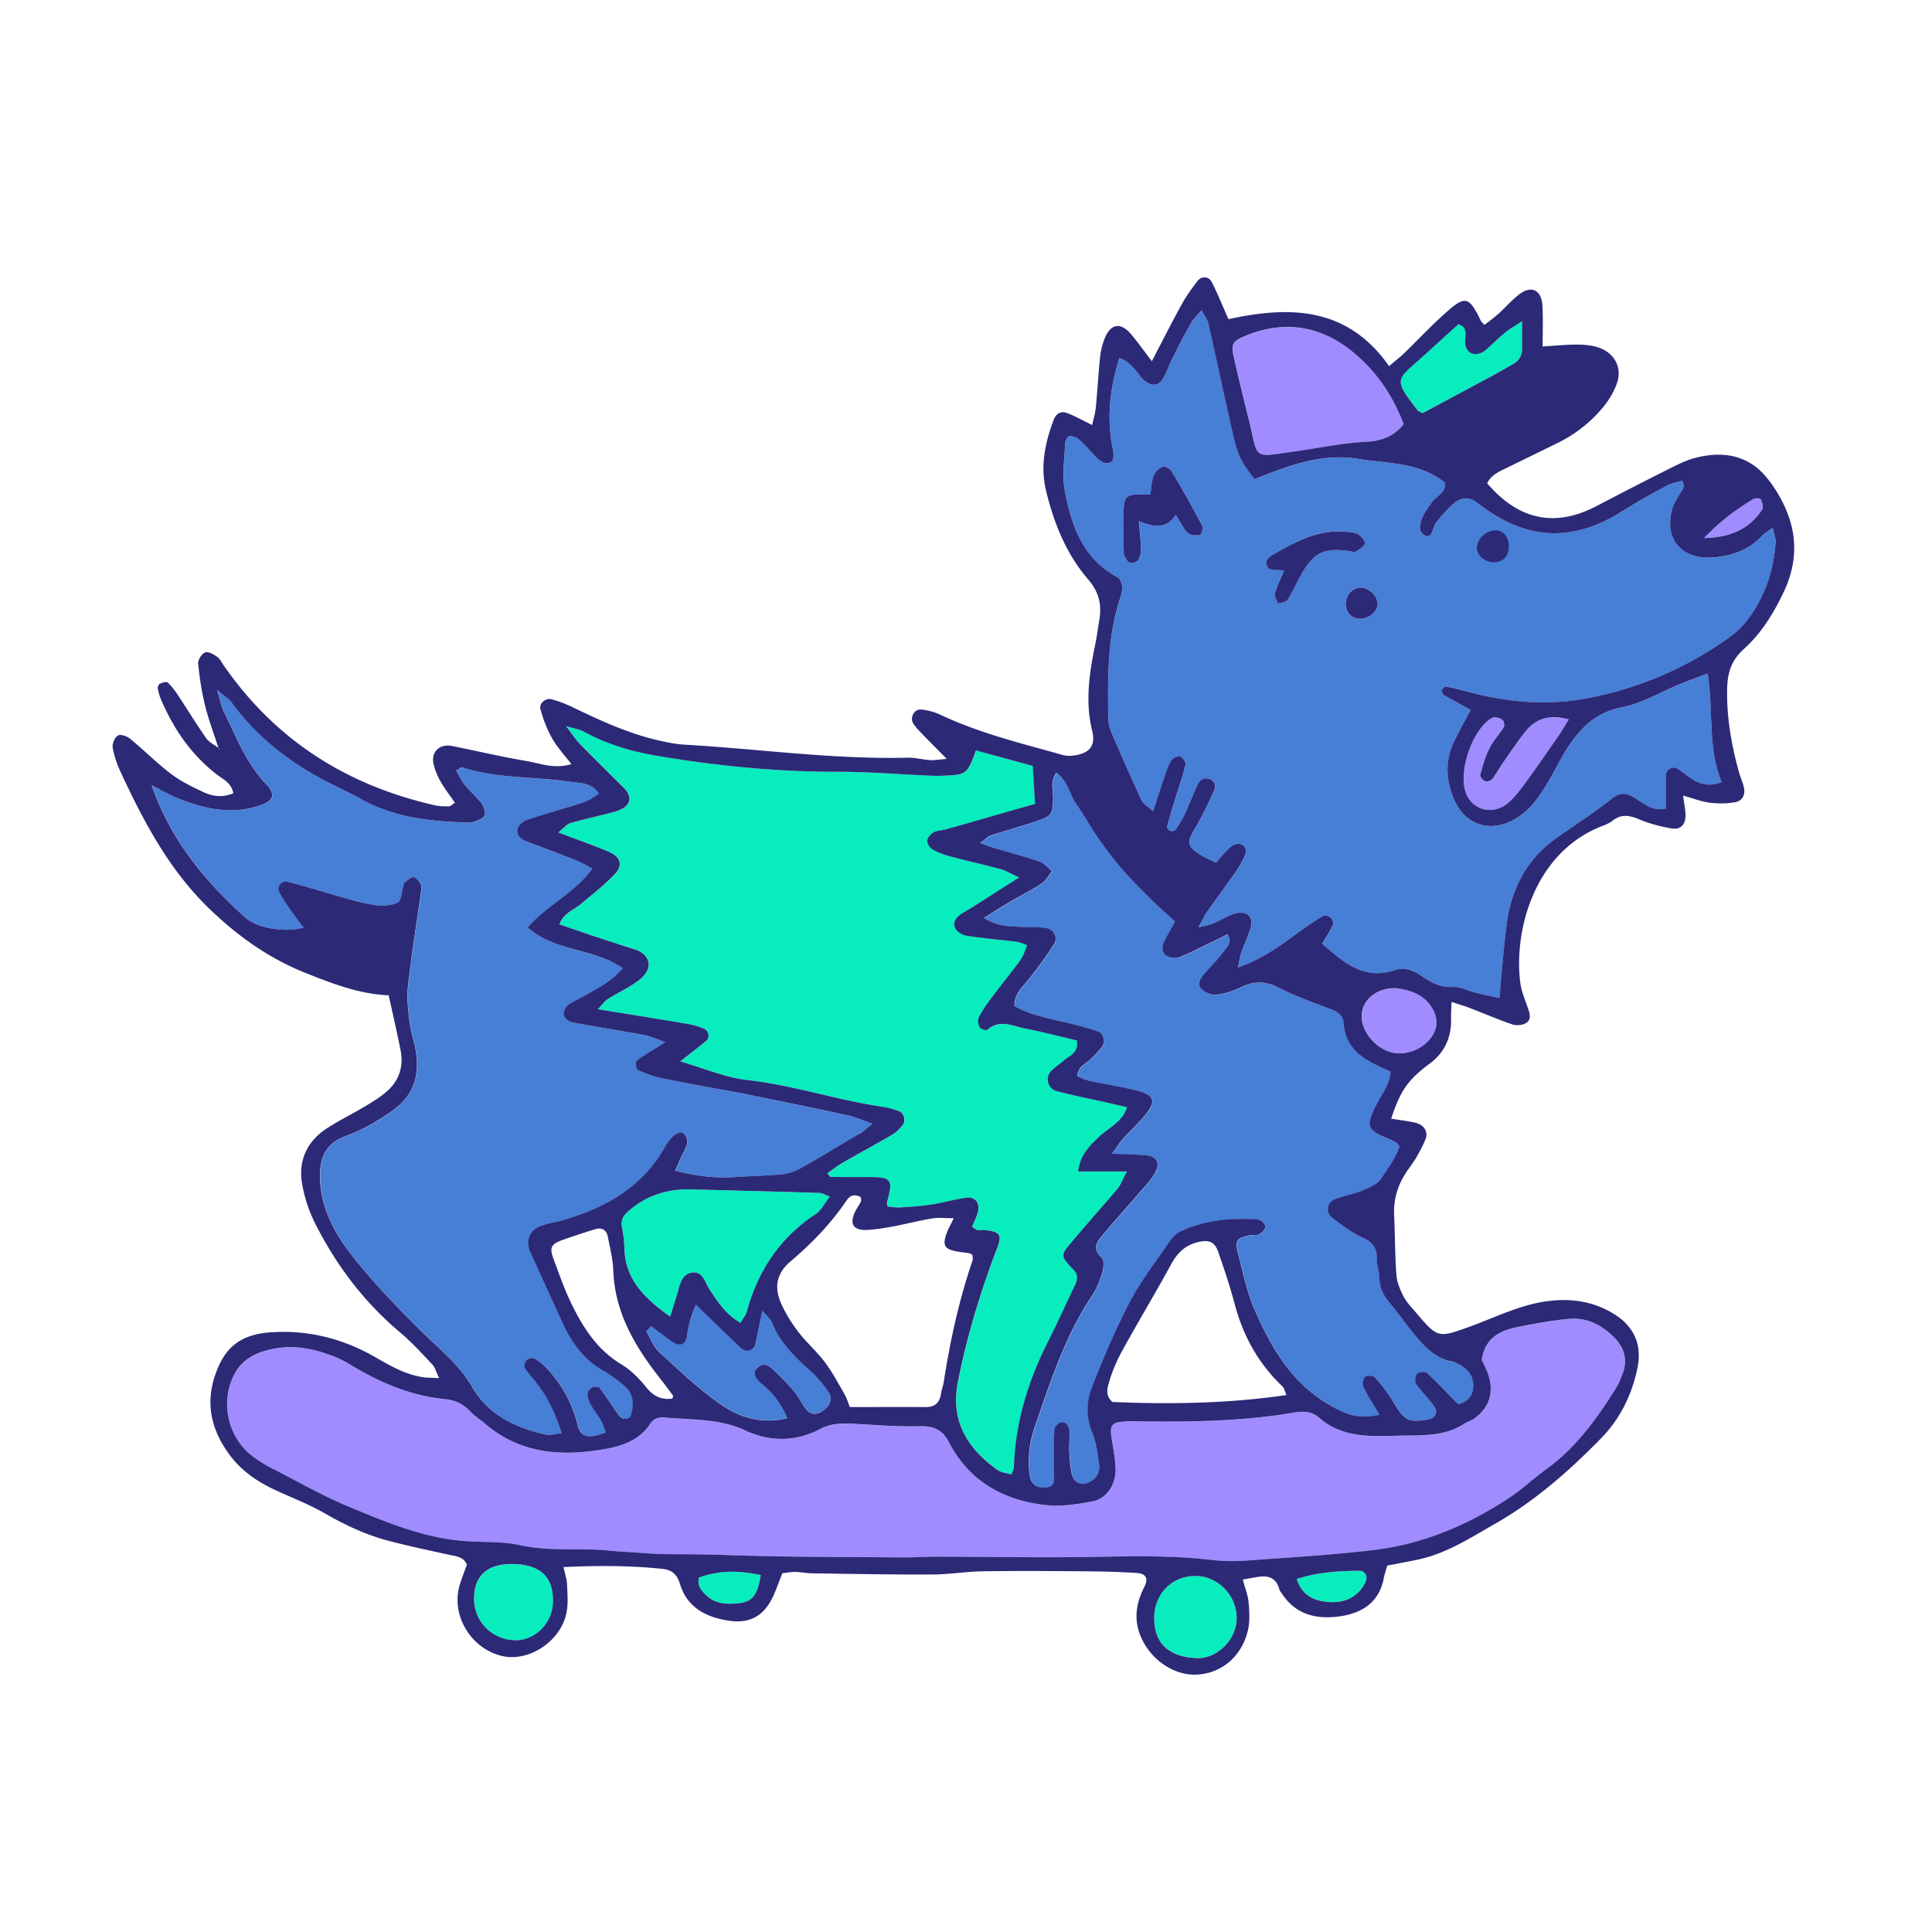 <svg xmlns="http://www.w3.org/2000/svg" viewBox="0 0 288 288"><defs><style>.cls-1{fill:#07edbe}.cls-2{fill:#2c2977}.cls-3{fill:#477ed6}</style></defs><path id="Purple" d="M262.49 74.44c.21.44.43 1.19.21 1.51-1.85 2.72-4.42 4.17-8.68 4.26 2.65-2.75 4.95-4.35 7.35-5.82.28-.18 1.03-.12 1.12.05m-21.86 124.95c1.53 1.53 2.02 3.37 1.23 5.47-.25.66-.5 1.33-.87 1.94-2.86 4.6-5.98 8.95-10.44 12.2-1.95 1.4-3.73 3.09-5.73 4.4-6.11 4.01-12.77 6.8-20.05 7.67-6.34.75-12.71 1.12-19.07 1.58-1.7.12-3.43.09-5.11-.11-5.93-.69-11.88-.55-17.83-.44-7.67.12-15.32-.02-22.98-.04-1.85 0-3.68.12-5.52.11-8.5-.07-17.01-.04-25.51-.34-2.97-.11-5.91-.14-8.86-.14-2.27 0-4.53-.21-6.8-.36-1.69-.09-3.39-.32-5.1-.34-3.52-.04-7.03.11-10.55-.66-2.61-.57-5.36-.39-8.04-.59-6.18-.44-11.83-2.82-17.44-5.15-3.91-1.63-7.62-3.76-11.4-5.7-.89-.44-1.72-.98-2.54-1.54-4.08-2.79-5.38-8.5-2.89-12.8.82-1.38 2.01-2.31 3.55-2.89 2.91-1.08 5.84-1.05 8.77-.23 1.62.46 3.27 1.08 4.69 1.95 4.42 2.7 9.06 4.69 14.22 5.2 1.53.16 2.68.73 3.71 1.79.67.71 1.53 1.26 2.29 1.9 5.34 4.56 11.58 4.88 18.07 3.71 2.54-.46 4.95-1.37 6.48-3.68.55-.82 1.26-1.07 2.17-.98 4.07.36 8.17.12 12.06 1.94 3.62 1.69 7.47 1.69 11.1-.21 1.6-.83 3.23-.91 4.95-.8 3.25.18 6.52.44 9.77.37 2.08-.05 3.5.43 4.49 2.34 2.98 5.81 8.04 8.66 14.29 9.39 2.33.28 4.79-.09 7.14-.53 2.08-.41 3.48-2.5 3.43-4.79-.04-1.67-.41-3.36-.64-5.02-.2-1.4.12-1.92 1.44-2.04.99-.09 1.99-.09 2.98-.07 7.65.09 15.31-.04 22.89-1.33 1.3-.21 2.63-.16 3.64.75 3.28 2.89 7.32 2.84 11.26 2.72 3.5-.12 7.16.3 10.35-1.76.48-.3 1.05-.46 1.51-.78 2.31-1.65 3.04-3.98 2.08-6.71-.28-.8-.69-1.54-.92-2.06.48-3.28 2.72-4.37 5.34-4.9 2.49-.5 5.01-.96 7.53-1.21 2.72-.28 5.01.87 6.87 2.77Zm-6.76-92.14c-.6.96-.94 1.54-1.31 2.1-1.62 2.33-3.21 4.67-4.88 6.96-.83 1.15-1.67 2.33-2.72 3.27-2.31 2.1-5.63 1.24-6.52-1.58-.98-3.12.96-8.86 3.64-10.76.23-.16.53-.32.78-.3.39.05.87.14 1.14.41.2.21.32.82.16 1.07-.66 1.08-1.58 2.02-2.13 3.16-.62 1.23-.99 2.59-1.37 3.94-.05.25.37.8.69.92.28.12.89-.02 1.08-.27.6-.76 1.07-1.67 1.63-2.47 1.14-1.62 2.22-3.3 3.48-4.81 1.49-1.76 3.41-2.43 6.32-1.63Zm-20.26 43.22c.75 1.38.73 2.68-.12 3.99-1.19 1.86-3.75 2.93-5.89 2.45-2.27-.5-4.37-2.81-4.58-5.02-.23-2.59 2.01-4.67 5.08-4.58 2.17.27 4.28.91 5.52 3.16Zm-4.35-87.23c-1.63 1.97-3.48 2.5-5.75 2.63-3.36.2-6.69.89-10.05 1.37-6.87.96-5.79 1.47-7.26-4.6-.78-3.14-1.56-6.3-2.27-9.46-.39-1.81-.16-2.29 1.46-2.98 5.86-2.52 11.36-1.74 16.26 2.25 3.44 2.81 5.95 6.37 7.62 10.8Z" style="fill:#a08cff"/><g id="Blue"><path d="M264.26 78.69c.2.99.46 1.63.43 2.25-.28 4.19-1.6 8.04-4.14 11.42-.76.99-1.7 1.92-2.73 2.65-6.43 4.6-13.55 7.65-21.31 9.11-5.97 1.12-11.86.57-17.68-.99-1.08-.28-2.18-.57-3.28-.78-.16-.04-.5.27-.57.48-.05.23.04.67.2.76 1.31.76 2.65 1.47 4.07 2.25-.91 1.69-1.72 3.14-2.45 4.65-1.4 2.86-1.26 5.79-.05 8.65 1.67 3.91 5.45 5.06 9.11 2.97 2.31-1.33 3.71-3.44 4.99-5.65 1.08-1.83 1.99-3.78 3.2-5.52 1.88-2.72 4.08-4.78 7.69-5.47 3-.57 5.77-2.27 8.66-3.46 1.28-.51 2.57-.98 4.17-1.6.89 5.59-.04 11.04 2.08 16.19-1.85.69-3.27.34-4.62-.6-.69-.5-1.35-1.05-2.06-1.47-.59-.34-1.56.2-1.6.89-.05 1.67-.02 3.34-.02 5.11-2.04.46-3.32-.76-4.71-1.62-1.21-.75-2.13-.83-3.41.2-2.65 2.11-5.54 3.92-8.31 5.91-4.42 3.16-6.68 7.62-7.33 12.91-.44 3.48-.69 7-1.07 10.85-1.19-.27-2.4-.5-3.57-.8-1.1-.27-2.2-.92-3.27-.85-1.85.11-3.25-.59-4.67-1.58-1.19-.83-2.61-1.42-4.03-.94-4.55 1.54-7.55-.99-10.87-3.91.66-1.12 1.21-1.94 1.6-2.81.12-.27-.07-.85-.32-1.08s-.87-.41-1.12-.27c-1.1.62-2.15 1.35-3.18 2.08-2.86 2.06-5.63 4.26-9.53 5.61.21-.98.28-1.6.48-2.17.43-1.19.94-2.36 1.35-3.57.3-.85.27-1.81-.57-2.27-.51-.27-1.35-.16-1.95.04-1.07.37-2.04.99-3.07 1.44-.48.21-.99.27-2.15.55.62-1.1.87-1.69 1.23-2.2 1.47-2.1 2.98-4.14 4.44-6.23.48-.69.91-1.44 1.24-2.22.3-.71.2-1.49-.6-1.76-.41-.12-1.1.07-1.44.37-.83.73-1.53 1.62-2.24 2.4-5.59-2.59-4.19-3-2.33-6.53.73-1.38 1.4-2.79 2.04-4.19.32-.73.2-1.42-.66-1.74-.8-.3-1.42.09-1.76.76-.67 1.4-1.21 2.88-1.86 4.28-.41.89-.94 1.72-1.47 2.54-.11.16-.57.21-.78.14-.21-.09-.5-.46-.46-.64.3-1.21.66-2.41 1.03-3.6.57-1.88 1.24-3.73 1.72-5.65.09-.34-.46-1.12-.83-1.21-.39-.09-1.15.27-1.35.66-.53.98-.87 2.08-1.23 3.14-.46 1.31-.87 2.63-1.42 4.37-.78-.69-1.46-1.03-1.7-1.56-1.62-3.46-3.16-6.96-4.65-10.48-.32-.76-.34-1.67-.36-2.5-.07-5.68-.07-11.36 1.67-16.87.21-.66.44-1.38.41-2.06-.02-.5-.32-1.21-.71-1.42-5.15-2.75-6.85-7.67-7.83-12.85-.44-2.33-.04-4.81.05-7.21.02-.34.41-.94.64-.96.48 0 1.08.18 1.42.5.94.85 1.78 1.85 2.66 2.75.64.64 1.51 1.1 2.25.5.34-.27.27-1.28.12-1.9-.94-4.53-.44-8.88.98-13.51 1.95.73 2.57 2.29 3.66 3.3 1.01.92 2.13.96 2.82-.16.59-.94.91-2.06 1.42-3.05.89-1.78 1.79-3.53 2.77-5.26.32-.59.85-1.07 1.6-1.94.44.87.87 1.38.99 1.97 1.23 5.38 2.36 10.8 3.59 16.18.78 3.48 1.21 4.3 3.3 7.03 4.9-1.94 9.91-3.92 15.45-3.02 4.44.71 9.13.46 12.96 3.57.12 1.49-1.35 1.97-2.02 2.97-.87 1.3-1.95 2.49-1.63 4.21.05.3.5.6.82.76.18.07.62-.11.73-.28.34-.6.46-1.37.89-1.9.76-.98 1.62-1.94 2.56-2.73 1.1-.91 2.33-.94 3.5 0 .23.18.46.32.69.5 6.78 5.06 13.65 5.27 20.84.73 2.17-1.37 4.4-2.61 6.64-3.82.69-.39 1.54-.5 2.29-.75.71.99-.09 1.44-.36 1.99-.3.64-.75 1.23-.98 1.88-1.53 4.65 1.21 7.97 6.02 7.56 2.7-.23 5.29-1.07 7.23-3.2.36-.39.85-.66 1.62-1.21Zm-60.81 2.32c.07-.41-.6-1.17-1.12-1.44-.59-.3-1.37-.28-2.08-.32-3.75-.27-6.89 1.38-10 3.12-.8.44-2.01 1.07-1.23 2.24.27.43 1.42.28 2.38.43-.48 1.19-1.05 2.29-1.37 3.48-.12.41.3.96.5 1.46.48-.2 1.19-.23 1.42-.59.75-1.19 1.31-2.5 2.01-3.73 1.86-3.32 3.36-4.05 7.23-3.52.27.04.64.23.82.12.55-.36 1.33-.76 1.44-1.26Zm1.9 8.95c-.02-1.15-1.3-2.34-2.56-2.36-1.21 0-2.27 1.24-2.2 2.57.07 1.21.99 2.1 2.18 2.06 1.37-.02 2.57-1.1 2.57-2.27ZM178.9 79.77c.18-.04.5-1.08.3-1.44a170 170 0 0 0-4.55-8.1c-.23-.39-1.05-.8-1.37-.66-.55.25-1.12.83-1.31 1.4-.32.89-.34 1.86-.48 2.75-.51 0-.78.02-1.05 0-2.25-.07-2.81.18-2.91 1.94-.14 2.25-.05 4.51 0 6.76.02.37.27.78.5 1.12.12.21.46.44.66.41.37-.07.89-.23 1.05-.53.25-.44.36-1.05.36-1.58-.04-1.23-.18-2.45-.32-4.17 2.31.98 4.15 1.15 5.52-.92.67 1.08 1.08 2.02 1.78 2.68.37.37 1.23.41 1.83.34Z" class="cls-3"/><path d="M219.61 206.15c.16 1.62-.6 2.72-2.18 3.18-1.74-1.74-3.16-3.27-4.71-4.69-.25-.23-1.21-.09-1.46.2-.27.32-.34 1.17-.11 1.51.8 1.15 1.85 2.13 2.66 3.28.69.98.18 1.86-1.1 2.04-2.86.39-3.3.11-4.97-2.66-.78-1.31-1.74-2.54-2.75-3.69-.23-.27-1.19-.3-1.44-.07-.32.3-.48 1.12-.28 1.51.66 1.37 1.51 2.65 2.4 4.14-2.27.55-3.99.28-5.89-.62-6.66-3.16-10.1-8.91-12.82-15.25-1.1-2.59-1.67-5.42-2.38-8.15-.5-1.99-.16-2.38 1.97-2.75.41-.07.92.05 1.24-.14.41-.27.96-.83.89-1.15-.09-.43-.69-.99-1.12-1.03-4.01-.3-7.94.07-11.61 1.81-.82.37-1.46 1.28-1.99 2.08-1.92 2.81-4.01 5.54-5.58 8.54-2.13 4.15-3.98 8.45-5.65 12.8-.8 2.1-.78 4.4.16 6.66.59 1.4.75 3.02.98 4.55.16 1.05-.21 1.95-1.15 2.56-1.3.8-2.61.36-2.93-1.12-.23-1.1-.3-2.24-.36-3.37-.04-.98.05-1.99.04-2.97-.04-.82-.53-1.4-1.31-1.3-.37.05-.94.71-.96 1.1-.09 2.13-.05 4.26-.05 6.39 0 .96.28 2.1-1.21 2.2-1.56.11-2.31-.55-2.47-2.22-.21-2.27.02-4.49.78-6.69 2.33-6.69 4.47-13.46 8.43-19.44.69-1.05 1.23-2.25 1.62-3.46.23-.75.39-2.01-.02-2.4-1.54-1.42-.71-2.45.25-3.55 1.67-1.94 3.36-3.85 5.02-5.79.83-.96 1.74-1.88 2.43-2.95 1.21-1.83.64-2.91-1.53-3.04-1.35-.07-2.7-.12-4.62-.2.73-1.03 1.07-1.62 1.51-2.11 1.03-1.15 2.18-2.22 3.2-3.41 1.97-2.34 1.69-3.23-1.31-3.96-2.2-.53-4.44-.89-6.66-1.35-.66-.14-1.28-.44-1.95-.69.09-1.54 1.33-1.88 2.06-2.63.6-.6 1.21-1.21 1.69-1.88.5-.67.16-1.88-.62-2.17-1.19-.44-2.43-.76-3.66-1.08-3-.76-6.11-1.23-8.84-2.73-.02-1.67.99-2.61 1.88-3.69 1.44-1.74 2.77-3.59 3.99-5.49.69-1.08-.02-2.33-1.31-2.49-1.12-.12-2.27-.05-3.41-.12-1.79-.11-3.66-.02-5.68-1.35 1.42-.89 2.59-1.63 3.76-2.33 1.6-.94 3.25-1.76 4.78-2.77.66-.44 1.07-1.23 1.58-1.86-.62-.5-1.17-1.21-1.88-1.44-2.27-.78-4.62-1.38-6.92-2.08-.5-.14-.98-.36-1.9-.67.76-.55 1.14-.98 1.6-1.14 2.29-.75 4.62-1.37 6.89-2.15 2.24-.78 2.33-1.03 2.38-3.37.04-1.17-.48-2.45.48-3.84 1.76 1.24 1.95 3.23 2.97 4.67 1.15 1.62 2.11 3.37 3.23 5.01 1.05 1.51 2.15 2.98 3.34 4.39 1.3 1.51 2.68 2.93 4.08 4.33 1.3 1.28 2.66 2.49 4.08 3.8-.59 1.07-1.05 1.92-1.51 2.75-.46.82-.57 1.74.18 2.31.46.34 1.38.46 1.92.27 1.72-.67 3.36-1.54 5.01-2.33.73-.36 1.46-.73 2.24-1.12.8 1.33-.18 2.04-.71 2.75-.83 1.14-1.86 2.13-2.79 3.2-.59.67-1.08 1.54-.37 2.25.51.51 1.49.89 2.18.82 1.24-.14 2.52-.53 3.64-1.08 1.94-.98 3.64-.99 5.63.02 2.52 1.3 5.2 2.24 7.85 3.25 1.03.39 1.81.98 1.88 2.06.23 3.48 2.52 5.2 5.36 6.48.5.23 1.01.46 1.63.75-.12 2.01-1.38 3.44-2.17 5.04-1.54 3.11-1.35 3.69 1.85 4.95.39.16.76.37 1.14.57.11.07.18.2.5.55-.51 1.74-1.72 3.32-2.79 4.9-.57.82-1.76 1.3-2.77 1.72-1.3.53-2.73.75-4.03 1.26-1.21.48-1.47 1.99-.46 2.77 1.46 1.14 2.97 2.27 4.62 3.02 1.54.71 2.11 1.65 2.06 3.27-.02.83.34 1.67.36 2.5.02 1.51.55 2.73 1.51 3.87 1.26 1.53 2.41 3.16 3.68 4.69 1.54 1.85 3.14 3.68 5.73 4.1.27.05.53.21.78.34 1.23.59 2.15 1.46 2.29 2.84Zm-89.56-38.64c-.91.73-1.38 1.19-1.95 1.53-2.91 1.74-5.84 3.5-8.81 5.17-.82.44-1.79.76-2.73.85-2.4.23-4.81.27-7.21.43-2.84.18-5.63-.2-8.68-.96.48-1.05.82-1.94 1.26-2.75.5-.92.87-1.85.09-2.75-.53-.59-1.6.05-2.59 1.51-.09.12-.16.25-.23.37-3.32 5.98-8.75 9.06-15.06 10.94-1.08.34-2.22.48-3.28.83-1.86.62-2.56 2.24-1.76 4.03 1.63 3.6 3.27 7.21 4.94 10.81 1.33 2.89 3.21 5.33 6.05 6.92 1.1.64 2.13 1.4 3.09 2.24 1.33 1.17 1.37 2.72.89 4.31-.2.64-1.26.73-1.72.07-.99-1.37-1.9-2.81-2.91-4.15-.16-.21-.8-.23-1.1-.09-.32.18-.73.62-.73.94 0 .53.2 1.12.46 1.6.48.87 1.1 1.63 1.6 2.49.27.46.43 1.01.69 1.7-.67.21-1.17.41-1.69.5-1.23.18-2.11 0-2.5-1.51-.83-3.36-2.43-6.36-4.9-8.82-.48-.5-1.05-.94-1.67-1.24-.27-.12-.87.07-1.1.34-.23.25-.39.87-.23 1.12.53.83 1.21 1.56 1.81 2.34 1.69 2.15 2.77 4.56 3.68 7.37-.96.11-1.69.37-2.31.23-4.55-1.01-8.59-2.88-11.06-7.16-1.51-2.61-3.69-4.62-5.88-6.66-2.27-2.11-4.44-4.37-6.59-6.62-1.56-1.65-3.05-3.36-4.49-5.1-3.11-3.78-5.63-7.79-5.7-12.96-.04-2.91.94-4.94 3.75-5.98 2.54-.92 4.85-2.25 7.07-3.84 3.21-2.27 4.05-5.29 3.46-8.93-.23-1.4-.73-2.75-.91-4.15-.21-1.81-.46-3.69-.25-5.49.51-4.65 1.26-9.25 1.92-13.88.05-.41.16-.89 0-1.23-.23-.46-.67-1.07-1.07-1.12-.41-.04-.91.5-1.33.8-.11.07-.12.27-.16.39-.3.92-.34 2.36-.92 2.63-1.07.48-2.49.5-3.68.3-2.1-.36-4.12-1.01-6.16-1.58-2.18-.6-4.33-1.3-6.53-1.85-.94-.25-1.69.75-1.24 1.6.53.99 1.17 1.94 1.83 2.86.55.8 1.15 1.54 1.79 2.38-2.77.76-6.89.14-8.72-1.53-6.07-5.43-11.15-11.63-13.94-19.69 1.26.62 2.47 1.35 3.76 1.88 4.01 1.63 8.11 2.57 12.41 1.12 1.94-.64 2.36-1.6 1.01-3.02-3.02-3.16-4.55-7.14-6.41-10.94-.36-.73-.5-1.54-1.03-3.27 1.23 1.01 1.78 1.33 2.13 1.81 3.99 5.52 9.29 9.46 15.36 12.45 1.4.69 2.81 1.37 4.17 2.13 4.88 2.68 10.21 3.23 15.64 3.39.28 0 .59.05.83-.04.62-.27 1.49-.46 1.74-.94.23-.44-.05-1.35-.41-1.85-.76-1.01-1.76-1.85-2.56-2.84-.5-.62-.83-1.37-1.24-2.08.46-.23.75-.51.92-.46 5.2 1.69 10.67 1.35 15.98 2.13 1.49.23 3.16.04 4.39 1.78-.75.44-1.38.98-2.13 1.23-2.82.92-5.7 1.7-8.52 2.65-.59.2-1.3.73-1.47 1.26-.32.92.36 1.6 1.23 1.94 2.5.98 5.02 1.9 7.53 2.89.75.28 1.42.71 2.38 1.21-2.72 3.69-6.78 5.47-9.66 8.77 4.14 3.68 9.87 3.05 14.17 6.07-1.62 1.97-3.68 2.93-5.61 4.07-.85.5-1.79.87-2.57 1.46-.37.3-.69 1.01-.6 1.44s.67.99 1.12 1.08c3.6.67 7.24 1.24 10.87 1.92.92.16 1.79.59 3.16 1.07-1.74 1.08-3.07 1.85-4.28 2.75-.21.16-.11 1.28.12 1.37 1.15.53 2.34.99 3.59 1.24 3.32.69 6.66 1.28 10 1.9.98.18 1.95.36 2.93.55 4.99 1.03 9.98 2.06 14.97 3.12 1.03.23 2.02.69 3.52 1.21Z" class="cls-3"/><path d="M123.52 207.54c.67 1.03.2 2.11-.98 2.84-.98.6-1.81.44-2.54-.55-.59-.8-1.01-1.72-1.65-2.49-.91-1.07-1.9-2.08-2.91-3.05-.75-.69-1.58-1.35-2.57-.36-.67.66-.41 1.44.76 2.4q2.45 1.99 3.75 5.04c-3.57.94-6.92 0-9.69-1.88-3.39-2.31-6.37-5.18-9.41-7.95-.87-.8-1.3-2.06-1.94-3.11l.75-.75c.98.73 1.97 1.47 2.97 2.2 1.24.92 2.17.66 2.38-.8.21-1.53.59-2.98 1.31-4.62 1.99 1.94 3.8 3.69 5.63 5.45.39.39.78.82 1.23 1.15.75.57 1.78.21 1.99-.71.34-1.47.64-2.97 1.07-4.97.73.85 1.19 1.21 1.38 1.67 1.17 3.02 3.41 5.15 5.73 7.26 1.03.94 1.97 2.04 2.75 3.21Z" class="cls-3"/></g><g id="Teal"><path d="M226.89 47.88v4.15c0 1.12-.57 1.83-1.51 2.34-1.12.6-2.2 1.24-3.32 1.85-3.34 1.79-6.68 3.59-10 5.36-.27-.16-.59-.23-.75-.43-3.59-4.65-3.23-4.44.5-7.76 1.88-1.69 3.73-3.39 5.58-5.06 1.46.44 1.01 1.62 1.01 2.49-.02 2.15 1.85 2.45 3.18 1.26.96-.83 1.85-1.74 2.82-2.54.64-.53 1.35-.92 2.49-1.67Zm-24.31 186.27c.98-.02 1.4.91.92 1.81-1.14 2.13-2.98 2.98-5.27 2.86-2.2-.12-4.08-.87-4.94-3.44 3.14-1.01 6.2-1.19 9.29-1.23m-24.34.78c3.34.02 6.14 2.95 6.11 6.34-.05 3.14-2.91 6.07-6.09 5.89-4.15-.23-6.23-2.31-6.2-6.04.02-3.57 2.68-6.23 6.18-6.2Zm-17.53-60.3h7.32c-.66 1.21-.92 1.99-1.42 2.59-2.29 2.7-4.65 5.34-6.92 8.04-1.58 1.88-1.58 1.95.36 4.01.73.78.62 1.49.23 2.29-1.33 2.82-2.65 5.66-4.03 8.45-2.97 5.89-4.86 12.06-5.08 18.71 0 .27-.18.51-.37 1.08-.71-.23-1.54-.28-2.13-.71-4.46-3.21-7-7.28-5.84-13.09 1.35-6.84 3.37-13.46 5.84-19.94.73-1.9.5-2.4-1.65-2.68-.41-.05-.85.05-1.26-.02-.25-.04-.48-.27-.83-.46.3-.75.71-1.49.89-2.29.32-1.37-.5-2.29-1.85-2.06-1.67.27-3.32.73-4.99.99-1.54.25-3.11.36-4.65.44-.67.05-1.35-.07-1.97-.12-.07-.36-.14-.5-.11-.62.98-3.46.71-3.8-2.91-3.78-1.83.02-3.66 0-5.5-.02-.07 0-.16-.18-.48-.55.78-.53 1.49-1.1 2.29-1.56 2.45-1.42 4.94-2.75 7.39-4.19.59-.34 1.1-.87 1.54-1.4.55-.66.2-1.86-.6-2.13-.8-.28-1.63-.51-2.47-.64-6.73-.99-13.21-3.2-20.01-3.96-3.28-.36-6.46-1.76-10.07-2.79 1.54-1.21 2.77-2.11 3.92-3.11.53-.44.3-1.51-.37-1.76-.78-.32-1.6-.57-2.41-.71-4.31-.75-8.65-1.42-13.42-2.2.64-.64.99-1.19 1.49-1.51 1.56-.99 3.28-1.74 4.72-2.88 2.31-1.83 1.4-3.87-.67-4.51-2.15-.67-4.3-1.38-6.46-2.1-1.56-.53-3.14-1.08-4.81-1.65.66-1.72 2.15-2.13 3.2-3.02 1.72-1.46 3.53-2.86 5.08-4.49 1.24-1.3.83-2.56-.91-3.3-2.33-.99-4.71-1.83-7.53-2.89.8-.64 1.23-1.19 1.76-1.37 1.76-.53 3.57-.92 5.36-1.38.67-.18 1.38-.32 2.02-.6 1.69-.69 1.92-1.99.64-3.27-2.2-2.2-4.42-4.39-6.59-6.6-.59-.59-1.03-1.3-2.04-2.63 1.37.41 2.02.5 2.56.78 3.39 1.86 7 2.97 10.81 3.62 8.97 1.53 17.97 2.43 27.08 2.41 4.67 0 9.34.39 14.01.59.71.04 1.42.02 2.13-.02 3.07-.12 3.27-.28 4.51-3.75 2.77.75 5.58 1.51 8.47 2.31.11 1.86.21 3.64.34 5.65-4.4 1.26-8.74 2.5-13.09 3.75-.67.2-1.42.2-2.04.5-.43.23-.92.82-.94 1.26-.04.43.41 1.07.82 1.3.85.48 1.81.82 2.75 1.07 2.45.66 4.95 1.21 7.4 1.86.76.21 1.46.64 2.72 1.23-2.59 1.65-4.71 3-6.85 4.37-.59.37-1.23.69-1.81 1.1-.75.51-1.3 1.28-.83 2.15.28.5 1.03.98 1.63 1.07 2.5.39 5.06.6 7.58.92.41.05.8.25 1.49.5-.36.78-.55 1.56-.99 2.17-1.4 1.95-2.95 3.82-4.39 5.75-.67.91-1.33 1.83-1.83 2.84-.2.39-.09 1.07.14 1.49.14.25.96.5 1.12.36 1.86-1.63 3.8-.55 5.66-.2 2.63.51 5.22 1.21 7.71 1.78.25 1.83-1.01 2.2-1.83 2.89-.64.57-1.38 1.01-1.97 1.62-.98.98-.59 2.68.78 3.04 2.59.69 5.22 1.21 7.83 1.79.8.18 1.58.37 2.66.62-.78 2.29-2.73 3.04-4.1 4.33-1.4 1.35-2.88 2.7-3.2 5.24Z" class="cls-1"/><path d="M122.2 177.83c.37.02.76.27 1.51.55-.78.98-1.28 2.06-2.13 2.61-5.34 3.53-8.59 8.47-10.26 14.58-.14.48-.51.92-.92 1.62-2.22-1.26-3.43-3.14-4.65-5.02-.66-1.03-.98-2.68-2.54-2.47-1.67.23-1.86 1.92-2.27 3.27-.28.92-.57 1.85-1.03 3.3-3.92-2.81-6.71-5.61-6.82-10.21-.04-.99-.12-1.99-.34-2.97-.3-1.31.27-2.02 1.26-2.82 2.66-2.18 5.68-3.05 9.06-2.97 6.39.18 12.77.34 19.14.53Zm-8.79 56.96c-.53 3.25-1.35 4.15-3.94 4.26-1.42.07-2.82-.05-3.96-1.05-.89-.76-1.62-1.56-1.31-2.84 2.98-1.03 5.58-1.12 9.22-.37Zm-36.94-1.63c4.14.07 6.09 1.95 5.97 5.79-.09 3.09-2.77 5.7-5.73 5.58-3.46-.12-6.09-2.89-6.02-6.34.05-3.36 2.08-5.1 5.79-5.02Z" class="cls-1"/></g><g id="Dark_Blue"><path d="M263.82 71.76c3.66 5.04 4.9 10.42 2.13 16.37-1.53 3.25-3.39 6.29-6.04 8.66-1.9 1.72-2.41 3.62-2.45 6.02-.07 4.15.64 8.17 1.72 12.14.23.82.59 1.62.78 2.43.25 1.14-.25 2.04-1.38 2.22-1.24.2-2.54.21-3.76.05-1.21-.16-2.38-.62-3.92-1.05.16 1.26.32 2.04.36 2.84.04 1.4-.69 2.27-2.02 2.06-1.65-.27-3.32-.71-4.86-1.35-1.44-.59-2.65-.87-3.98.18-.53.43-1.24.67-1.9.94-9.85 4.03-12.89 15.54-11.86 23.35.18 1.24.71 2.43 1.12 3.64.3.85.57 1.76-.32 2.27-.53.3-1.4.37-1.99.18-2.13-.73-4.23-1.63-6.34-2.45-.78-.3-1.6-.53-2.73-.91-.04 1.07-.09 1.83-.07 2.61.04 2.73-.98 4.97-3.2 6.6-3.21 2.4-4.33 3.94-5.73 8.2 1.24.2 2.49.34 3.66.62 1.3.32 1.94 1.4 1.4 2.59-.62 1.42-1.38 2.81-2.29 4.03-1.6 2.15-2.45 4.44-2.33 7.1.14 2.98.12 5.97.34 8.93.07 1.08.53 2.18 1.03 3.16.44.87 1.15 1.62 1.79 2.36 3.39 3.99 3.37 3.92 8.22 2.17 3.71-1.35 7.28-3.16 11.27-3.73 3.64-.51 7.07-.04 10.21 1.94 2.95 1.85 4.12 4.6 3.41 8.01-.82 3.98-2.56 7.53-5.4 10.44-4.76 4.88-9.85 9.36-15.84 12.78-3.71 2.11-7.26 4.44-11.51 5.33-1.51.32-3.02.6-4.55.89-.21.75-.39 1.28-.5 1.81-.66 3.66-3.23 5.27-6.53 5.75-3.37.48-6.53-.16-8.61-3.3-.16-.23-.37-.46-.44-.73-.48-1.74-1.69-2.11-3.28-1.83-.67.11-1.35.23-2.17.39.34 1.26.78 2.33.87 3.43.12 1.38.21 2.84-.11 4.15-.92 3.84-3.82 6.3-7.42 6.57-3.52.27-7.16-2.22-8.59-5.77-1.05-2.57-.62-4.95.6-7.35.62-1.21.18-1.94-1.15-2.02-2.56-.16-5.1-.23-7.65-.25-5.11-.04-10.23-.07-15.32 0-2.54.04-5.08.48-7.63.48-5.93.02-11.88-.09-17.81-.18-.85-.02-1.69-.18-2.54-.21-.55 0-1.12.11-1.88.2-.46 1.14-.87 2.31-1.38 3.43-1.33 2.86-3.37 4.1-6.48 3.66-3.41-.48-6.3-1.9-7.4-5.47-.44-1.44-1.17-2.11-2.63-2.27-4.79-.5-9.59-.51-14.74-.27.23 1.05.5 1.81.53 2.59.05 1.4.2 2.86-.09 4.23-.83 4.24-5.63 7.39-9.62 6.43-4.58-1.08-7.56-5.97-6.34-10.39.3-1.08.73-2.13 1.12-3.23-.53-1.23-1.7-1.24-2.79-1.49-3.04-.67-6.09-1.31-9.09-2.11-3.3-.89-6.36-2.34-9.32-4.05-2.33-1.33-4.86-2.31-7.32-3.44-2.61-1.21-4.97-2.79-6.71-5.08-2.73-3.59-3.82-7.53-2.33-11.98 1.44-4.31 3.85-6.18 8.42-6.48 5.56-.36 10.69.96 15.48 3.71 2.22 1.28 4.44 2.56 7.01 2.97.67.11 1.37.09 2.52.16-.46-.94-.62-1.62-1.03-2.04-1.54-1.65-3.09-3.34-4.81-4.79-5.42-4.56-9.57-10.09-12.71-16.35-.92-1.86-1.6-3.96-1.92-6.02-.51-3.36.83-6.14 3.71-8.03 1.78-1.15 3.69-2.1 5.52-3.18 1.08-.64 2.18-1.3 3.16-2.1 2.04-1.65 2.84-3.84 2.31-6.45-.53-2.63-1.12-5.24-1.76-8.11-4.31-.18-8.24-1.69-12.18-3.25-5.65-2.22-10.39-5.61-14.72-9.82-5.93-5.79-9.66-12.91-13.07-20.24-.53-1.15-.96-2.4-1.17-3.62-.09-.57.3-1.51.76-1.79.37-.25 1.33.07 1.79.44 2.08 1.7 3.98 3.62 6.13 5.26 1.44 1.1 3.12 1.92 4.79 2.7 1.38.66 2.89.89 4.51.2-.3-1.6-1.58-2.11-2.54-2.86-3.8-2.97-6.39-6.78-8.26-11.17-.21-.51-.37-1.05-.46-1.6-.04-.23.14-.62.34-.71.36-.16.96-.34 1.14-.16.6.55 1.1 1.24 1.56 1.92 1.4 2.13 2.73 4.31 4.19 6.39.43.6 1.19.96 1.81 1.42.02.05.04.12.05.18l.11.11-.04-.2s-.07-.05-.12-.09c-.67-2.1-1.46-4.15-1.99-6.3-.5-2.04-.82-4.15-1.03-6.25-.05-.55.51-1.46 1.03-1.67.43-.2 1.26.27 1.78.64.44.3.71.87 1.03 1.33 7.71 11.13 18.34 17.84 31.44 20.81.69.16 1.4.16 2.11.16.23 0 .46-.27.89-.53-.71-1.03-1.47-2.01-2.1-3.09-.48-.85-.89-1.79-1.1-2.73-.37-1.79.91-3 2.75-2.65 3.75.75 7.47 1.63 11.24 2.27 2.01.36 4.05 1.19 6.57.44-1.12-1.46-2.18-2.59-2.91-3.91-.75-1.33-1.3-2.81-1.7-4.26-.25-.85.73-1.72 1.6-1.51 1.07.27 2.13.69 3.14 1.17 4.08 1.97 8.2 3.87 12.64 4.92 1.38.32 2.79.62 4.19.69 11.03.64 22.02 2.2 33.1 1.94 1.12-.04 2.25.28 3.37.36.64.05 1.3-.09 2.52-.18-1.56-1.58-2.73-2.75-3.87-3.94-.41-.41-.78-.83-1.1-1.31-.59-.89.11-2.22 1.17-2.11.96.09 1.95.36 2.82.76 5.56 2.63 11.45 4.12 17.33 5.75.67.2 1.38.44 2.06.39 2.43-.16 3.91-1.14 3.28-3.68-1.05-4.23-.48-8.45.39-12.66.27-1.24.43-2.52.64-3.76.41-2.34.05-4.23-1.65-6.21-3.28-3.8-5.15-8.5-6.3-13.35-.83-3.52-.12-7.05 1.17-10.42.37-.96 1.08-1.37 2.01-1.01 1.17.44 2.27 1.07 3.73 1.78.2-.92.46-1.79.55-2.68.23-2.4.36-4.79.6-7.19.09-.98.3-1.97.66-2.89.89-2.38 2.41-2.65 4.03-.73.98 1.17 1.86 2.41 3.05 3.98 1.6-3.07 2.97-5.79 4.44-8.45.67-1.23 1.51-2.4 2.36-3.5.6-.78 1.7-.73 2.13.14.89 1.74 1.62 3.57 2.49 5.54 9.04-1.97 17.68-1.94 23.95 7 .8-.69 1.54-1.26 2.22-1.9 2.25-2.17 4.37-4.47 6.73-6.5 2.34-2.01 2.97-1.78 4.39.94.12.25.23.51.37.76.07.12.18.2.51.55.69-.53 1.42-1.07 2.1-1.67 1.07-.96 1.99-2.06 3.12-2.91 1.79-1.35 3.28-.62 3.41 1.69.12 1.95.04 3.92.04 6.11 1.79-.11 3.59-.3 5.38-.28 1.1.02 2.29.14 3.3.57 2.18.89 3.18 3.04 2.38 5.22-.46 1.31-1.24 2.57-2.13 3.64a20.5 20.5 0 0 1-6.66 5.22c-2.54 1.24-5.1 2.49-7.63 3.73-1.14.55-2.33 1.07-2.91 2.29 4.69 5.5 10.12 6.62 16.28 3.41 3.76-1.97 7.55-3.92 11.35-5.82 1.14-.57 2.33-1.12 3.55-1.42 4.37-1.07 8.2-.23 10.96 3.59Zm.87 9.18c.04-.62-.23-1.26-.43-2.25-.76.55-1.26.82-1.62 1.21-1.94 2.13-4.53 2.97-7.23 3.2-4.81.41-7.55-2.91-6.02-7.56.23-.66.67-1.24.98-1.88.27-.55 1.07-.99.36-1.99-.75.25-1.6.36-2.29.75-2.24 1.21-4.47 2.45-6.64 3.82-7.19 4.55-14.06 4.33-20.84-.73-.23-.18-.46-.32-.69-.5-1.17-.94-2.4-.91-3.5 0-.94.8-1.79 1.76-2.56 2.73-.43.53-.55 1.3-.89 1.9-.11.18-.55.36-.73.28-.32-.16-.76-.46-.82-.76-.32-1.72.76-2.91 1.63-4.21.67-.99 2.15-1.47 2.02-2.97-3.84-3.11-8.52-2.86-12.96-3.57-5.54-.91-10.55 1.08-15.45 3.02-2.1-2.73-2.52-3.55-3.3-7.03-1.23-5.38-2.36-10.8-3.59-16.18-.12-.59-.55-1.1-.99-1.97-.75.87-1.28 1.35-1.6 1.94-.98 1.72-1.88 3.48-2.77 5.26-.51.99-.83 2.11-1.42 3.05-.69 1.12-1.81 1.08-2.82.16-1.08-1.01-1.7-2.57-3.66-3.3-1.42 4.63-1.92 8.98-.98 13.51.14.62.21 1.63-.12 1.9-.75.6-1.62.14-2.25-.5-.89-.91-1.72-1.9-2.66-2.75-.34-.32-.94-.5-1.42-.5-.23.02-.62.62-.64.96-.09 2.4-.5 4.88-.05 7.21.98 5.18 2.68 10.1 7.83 12.85.39.21.69.92.71 1.42.04.67-.2 1.4-.41 2.06-1.74 5.5-1.74 11.19-1.67 16.87.02.83.04 1.74.36 2.5 1.49 3.52 3.04 7.01 4.65 10.48.25.53.92.87 1.7 1.56.55-1.74.96-3.05 1.42-4.37.36-1.07.69-2.17 1.23-3.14.2-.39.96-.75 1.35-.66.37.09.92.87.83 1.21-.48 1.92-1.15 3.76-1.72 5.65-.37 1.19-.73 2.4-1.03 3.6-.04.18.25.55.46.64.21.07.67.02.78-.14.53-.82 1.07-1.65 1.47-2.54.66-1.4 1.19-2.88 1.86-4.28.34-.67.96-1.07 1.76-.76.85.32.98 1.01.66 1.74-.64 1.4-1.31 2.81-2.04 4.19-1.86 3.53-3.27 3.94 2.33 6.53.71-.78 1.4-1.67 2.24-2.4.34-.3 1.03-.5 1.44-.37.8.27.91 1.05.6 1.76-.34.78-.76 1.53-1.24 2.22-1.46 2.1-2.97 4.14-4.44 6.23-.36.51-.6 1.1-1.23 2.2 1.15-.28 1.67-.34 2.15-.55 1.03-.44 2.01-1.07 3.07-1.44.6-.2 1.44-.3 1.95-.04.83.46.87 1.42.57 2.27-.41 1.21-.92 2.38-1.35 3.57-.2.57-.27 1.19-.48 2.17 3.91-1.35 6.68-3.55 9.53-5.61 1.03-.73 2.08-1.46 3.18-2.08.25-.14.87.04 1.12.27s.44.82.32 1.08c-.39.87-.94 1.69-1.6 2.81 3.32 2.91 6.32 5.45 10.87 3.91 1.42-.48 2.84.11 4.03.94 1.42.99 2.82 1.69 4.67 1.58 1.07-.07 2.17.59 3.27.85 1.17.3 2.38.53 3.57.8.37-3.85.62-7.37 1.07-10.85.66-5.29 2.91-9.75 7.33-12.91 2.77-1.99 5.66-3.8 8.31-5.91 1.28-1.03 2.2-.94 3.41-.2 1.38.85 2.66 2.08 4.71 1.62 0-1.78-.04-3.44.02-5.11.04-.69 1.01-1.23 1.6-.89.71.43 1.37.98 2.06 1.47 1.35.94 2.77 1.3 4.62.6-2.11-5.15-1.19-10.6-2.08-16.19-1.6.62-2.89 1.08-4.17 1.6-2.89 1.19-5.66 2.89-8.66 3.46-3.6.69-5.81 2.75-7.69 5.47-1.21 1.74-2.11 3.69-3.2 5.52-1.28 2.2-2.68 4.31-4.99 5.65-3.66 2.1-7.44.94-9.11-2.97-1.21-2.86-1.35-5.79.05-8.65.73-1.51 1.54-2.97 2.45-4.65-1.42-.78-2.75-1.49-4.07-2.25-.16-.09-.25-.53-.2-.76.07-.21.41-.51.57-.48 1.1.21 2.2.5 3.28.78 5.82 1.56 11.72 2.11 17.68.99 7.76-1.46 14.88-4.51 21.31-9.11a12.7 12.7 0 0 0 2.73-2.65c2.54-3.37 3.85-7.23 4.14-11.42Zm-1.99-4.99c.21-.32 0-1.07-.21-1.51-.09-.18-.83-.23-1.12-.05-2.4 1.47-4.71 3.07-7.35 5.82 4.26-.09 6.84-1.54 8.68-4.26m-20.84 128.9c.8-2.1.3-3.94-1.23-5.47-1.86-1.9-4.15-3.05-6.87-2.77-2.52.25-5.04.71-7.53 1.21-2.63.53-4.86 1.62-5.34 4.9.23.51.64 1.26.92 2.06.96 2.73.23 5.06-2.08 6.71-.46.32-1.03.48-1.51.78-3.2 2.06-6.85 1.63-10.35 1.76-3.94.12-7.97.18-11.26-2.72-1.01-.91-2.34-.96-3.64-.75-7.58 1.3-15.23 1.42-22.89 1.33-.99-.02-1.99-.02-2.98.07-1.31.12-1.63.64-1.44 2.04.23 1.67.6 3.36.64 5.02.05 2.29-1.35 4.39-3.43 4.79-2.34.44-4.81.82-7.14.53-6.25-.73-11.31-3.59-14.29-9.39-.99-1.92-2.41-2.4-4.49-2.34-3.25.07-6.52-.2-9.77-.37-1.72-.11-3.36-.04-4.95.8-3.62 1.9-7.47 1.9-11.1.21-3.89-1.81-7.99-1.58-12.06-1.94-.91-.09-1.62.16-2.17.98-1.53 2.31-3.94 3.21-6.48 3.68-6.5 1.17-12.73.85-18.07-3.71-.76-.64-1.62-1.19-2.29-1.9-1.03-1.07-2.18-1.63-3.71-1.79-5.17-.51-9.8-2.5-14.22-5.2-1.42-.87-3.07-1.49-4.69-1.95-2.93-.82-5.86-.85-8.77.23-1.54.59-2.73 1.51-3.55 2.89-2.49 4.3-1.19 10.01 2.89 12.8.82.57 1.65 1.1 2.54 1.54 3.78 1.94 7.49 4.07 11.4 5.7 5.61 2.33 11.26 4.71 17.44 5.15 2.68.2 5.43.02 8.04.59 3.52.76 7.03.62 10.55.66 1.7.02 3.41.25 5.1.34 2.27.14 4.53.36 6.8.36 2.95 0 5.89.04 8.86.14 8.5.3 17.01.27 25.51.34 1.85.02 3.68-.11 5.52-.11 7.65.02 15.31.16 22.98.04 5.95-.11 11.9-.25 17.83.44 1.69.2 3.41.23 5.11.11 6.36-.46 12.73-.83 19.07-1.58 7.28-.87 13.94-3.66 20.05-7.67 2.01-1.31 3.78-3 5.73-4.4 4.46-3.25 7.58-7.6 10.44-12.2.37-.6.62-1.28.87-1.94Zm-9.31-95.5c.37-.55.71-1.14 1.31-2.1-2.91-.8-4.83-.12-6.32 1.63-1.26 1.51-2.34 3.2-3.48 4.81-.57.8-1.03 1.7-1.63 2.47-.2.25-.8.39-1.08.27-.32-.12-.75-.67-.69-.92.37-1.35.75-2.72 1.37-3.94.55-1.14 1.47-2.08 2.13-3.16.16-.25.04-.85-.16-1.07-.27-.27-.75-.36-1.14-.41-.25-.02-.55.14-.78.3-2.68 1.9-4.62 7.63-3.64 10.76.89 2.82 4.21 3.68 6.52 1.58 1.05-.94 1.88-2.11 2.72-3.27 1.67-2.29 3.27-4.63 4.88-6.96Zm-5.66-57.32v-4.15c-1.14.75-1.85 1.14-2.49 1.67-.98.8-1.86 1.7-2.82 2.54-1.33 1.19-3.2.89-3.18-1.26 0-.87.44-2.04-1.01-2.49-1.85 1.67-3.69 3.37-5.58 5.06-3.73 3.32-4.08 3.11-.5 7.76.16.2.48.27.75.43l10-5.36c1.12-.6 2.2-1.24 3.32-1.85.94-.51 1.51-1.23 1.51-2.34Zm-9.47 157.3c1.58-.46 2.34-1.56 2.18-3.18-.14-1.38-1.07-2.25-2.29-2.84-.25-.12-.51-.28-.78-.34-2.59-.43-4.19-2.25-5.73-4.1-1.26-1.53-2.41-3.16-3.68-4.69-.96-1.14-1.49-2.36-1.51-3.87-.02-.83-.37-1.67-.36-2.5.05-1.62-.51-2.56-2.06-3.27-1.65-.75-3.16-1.88-4.62-3.02-1.01-.78-.75-2.29.46-2.77 1.3-.51 2.73-.73 4.03-1.26 1.01-.43 2.2-.91 2.77-1.72 1.07-1.58 2.27-3.16 2.79-4.9-.32-.36-.39-.48-.5-.55-.37-.2-.75-.41-1.14-.57-3.2-1.26-3.39-1.85-1.85-4.95.78-1.6 2.04-3.04 2.17-5.04-.62-.28-1.14-.51-1.63-.75-2.84-1.28-5.13-3-5.36-6.48-.07-1.08-.85-1.67-1.88-2.06-2.65-1.01-5.33-1.95-7.85-3.25-1.99-1.01-3.69-.99-5.63-.02-1.12.55-2.4.94-3.64 1.08-.69.07-1.67-.3-2.18-.82-.71-.71-.21-1.58.37-2.25.92-1.07 1.95-2.06 2.79-3.2.53-.71 1.51-1.42.71-2.75-.78.39-1.51.76-2.24 1.12-1.65.78-3.28 1.65-5.01 2.33-.53.2-1.46.07-1.92-.27-.75-.57-.64-1.49-.18-2.31.46-.83.92-1.69 1.51-2.75-1.42-1.31-2.79-2.52-4.08-3.8-1.4-1.4-2.79-2.82-4.08-4.33-1.19-1.4-2.29-2.88-3.34-4.39-1.12-1.63-2.08-3.39-3.23-5.01-1.01-1.44-1.21-3.43-2.97-4.67-.96 1.38-.44 2.66-.48 3.84-.05 2.34-.14 2.59-2.38 3.37-2.27.78-4.6 1.4-6.89 2.15-.46.16-.83.59-1.6 1.14.92.32 1.4.53 1.9.67 2.31.69 4.65 1.3 6.92 2.08.71.23 1.26.94 1.88 1.44-.51.64-.92 1.42-1.58 1.86-1.53 1.01-3.18 1.83-4.78 2.77-1.17.69-2.34 1.44-3.76 2.33 2.02 1.33 3.89 1.24 5.68 1.35 1.14.07 2.29 0 3.41.12 1.3.16 2.01 1.4 1.31 2.49-1.23 1.9-2.56 3.75-3.99 5.49-.89 1.08-1.9 2.02-1.88 3.69 2.73 1.51 5.84 1.97 8.84 2.73 1.23.32 2.47.64 3.66 1.08.78.28 1.12 1.49.62 2.17-.48.67-1.08 1.28-1.69 1.88-.73.75-1.97 1.08-2.06 2.63.67.25 1.3.55 1.95.69 2.22.46 4.46.82 6.66 1.35 3 .73 3.28 1.62 1.31 3.96-1.01 1.19-2.17 2.25-3.2 3.41-.44.5-.78 1.08-1.51 2.11 1.92.07 3.27.12 4.62.2 2.17.12 2.73 1.21 1.53 3.04-.69 1.07-1.6 1.99-2.43 2.95-1.67 1.94-3.36 3.85-5.02 5.79-.96 1.1-1.79 2.13-.25 3.55.41.39.25 1.65.02 2.4-.39 1.21-.92 2.41-1.62 3.46-3.96 5.98-6.11 12.75-8.43 19.44-.76 2.2-.99 4.42-.78 6.69.16 1.67.91 2.33 2.47 2.22 1.49-.11 1.21-1.24 1.21-2.2 0-2.13-.04-4.26.05-6.39.02-.39.59-1.05.96-1.1.78-.11 1.28.48 1.31 1.3.02.98-.07 1.99-.04 2.97.05 1.14.12 2.27.36 3.37.32 1.47 1.63 1.92 2.93 1.12.94-.6 1.31-1.51 1.15-2.56-.23-1.53-.39-3.14-.98-4.55-.94-2.25-.96-4.56-.16-6.66 1.67-4.35 3.52-8.65 5.65-12.8 1.56-3 3.66-5.73 5.58-8.54.53-.8 1.17-1.7 1.99-2.08 3.68-1.74 7.6-2.11 11.61-1.81.43.04 1.03.6 1.12 1.03.07.32-.48.89-.89 1.15-.32.2-.83.07-1.24.14-2.13.37-2.47.76-1.97 2.75.71 2.73 1.28 5.56 2.38 8.15 2.72 6.34 6.16 12.09 12.82 15.25 1.9.91 3.62 1.17 5.89.62-.89-1.49-1.74-2.77-2.4-4.14-.2-.39-.04-1.21.28-1.51.25-.23 1.21-.2 1.44.07 1.01 1.15 1.97 2.38 2.75 3.69 1.67 2.77 2.11 3.05 4.97 2.66 1.28-.18 1.79-1.07 1.1-2.04-.82-1.15-1.86-2.13-2.66-3.28-.23-.34-.16-1.19.11-1.51.25-.28 1.21-.43 1.46-.2 1.54 1.42 2.97 2.95 4.71 4.69Zm-3.94-54.87c.85-1.31.87-2.61.12-3.99-1.24-2.25-3.36-2.89-5.52-3.16-3.07-.09-5.31 1.99-5.08 4.58.21 2.22 2.31 4.53 4.58 5.02 2.15.48 4.71-.59 5.89-2.45Zm-9.98-88.59c2.27-.12 4.12-.66 5.75-2.63-1.67-4.42-4.17-7.99-7.62-10.8-4.9-3.99-10.4-4.78-16.26-2.25-1.62.69-1.85 1.17-1.46 2.98.71 3.16 1.49 6.32 2.27 9.46 1.47 6.07.39 5.56 7.26 4.6 3.36-.48 6.69-1.17 10.05-1.37Zm0 170.09c.48-.91.05-1.83-.92-1.81-3.09.04-6.14.21-9.29 1.23.85 2.57 2.73 3.32 4.94 3.44 2.29.12 4.14-.73 5.27-2.86m-11.73-28c-.32-.76-.37-1.07-.55-1.24-3.6-3.41-5.91-7.55-7.17-12.34-.69-2.59-1.54-5.15-2.43-7.69-.55-1.6-1.37-1.9-2.97-1.54-1.95.43-3.16 1.62-4.1 3.37-2.31 4.23-4.79 8.35-7.12 12.57-.82 1.47-1.53 3.05-2.02 4.67-.3.99-.75 2.2.41 3.23 8.54.36 17.15.25 25.96-1.03Zm-7.42 33.31c.04-3.39-2.77-6.32-6.11-6.34-3.5-.04-6.16 2.63-6.18 6.2-.04 3.73 2.04 5.81 6.2 6.04 3.18.18 6.04-2.75 6.09-5.89Zm-16.32-66.64h-7.32c.32-2.54 1.79-3.89 3.2-5.24 1.37-1.3 3.32-2.04 4.1-4.33-1.08-.25-1.86-.44-2.66-.62-2.61-.59-5.24-1.1-7.83-1.79-1.37-.36-1.76-2.06-.78-3.04.59-.6 1.33-1.05 1.97-1.62.82-.69 2.08-1.07 1.83-2.89-2.49-.57-5.08-1.26-7.71-1.78-1.86-.36-3.8-1.44-5.66.2-.16.14-.98-.11-1.12-.36-.23-.43-.34-1.1-.14-1.49.5-1.01 1.15-1.94 1.83-2.84 1.44-1.94 2.98-3.8 4.39-5.75.44-.6.64-1.38.99-2.17-.69-.25-1.08-.44-1.49-.5-2.52-.32-5.08-.53-7.58-.92-.6-.09-1.35-.57-1.63-1.07-.46-.87.09-1.63.83-2.15.59-.41 1.23-.73 1.81-1.1 2.15-1.37 4.26-2.72 6.85-4.37-1.26-.59-1.95-1.01-2.72-1.23-2.45-.66-4.95-1.21-7.4-1.86-.94-.25-1.9-.59-2.75-1.07-.41-.23-.85-.87-.82-1.3.02-.44.51-1.03.94-1.26.62-.3 1.37-.3 2.04-.5 4.35-1.24 8.68-2.49 13.09-3.75-.12-2.01-.23-3.78-.34-5.65-2.89-.8-5.7-1.56-8.47-2.31-1.24 3.46-1.44 3.62-4.51 3.75-.71.04-1.42.05-2.13.02-4.67-.2-9.34-.59-14.01-.59-9.11.02-18.11-.89-27.08-2.41-3.82-.66-7.42-1.76-10.81-3.62-.53-.28-1.19-.37-2.56-.78 1.01 1.33 1.46 2.04 2.04 2.63 2.17 2.22 4.39 4.4 6.59 6.6 1.28 1.28 1.05 2.57-.64 3.27-.64.28-1.35.43-2.02.6-1.79.46-3.6.85-5.36 1.38-.53.18-.96.73-1.76 1.37 2.82 1.07 5.2 1.9 7.53 2.89 1.74.75 2.15 2.01.91 3.3-1.54 1.63-3.36 3.04-5.08 4.49-1.05.89-2.54 1.3-3.2 3.02 1.67.57 3.25 1.12 4.81 1.65 2.17.71 4.31 1.42 6.46 2.1 2.08.64 2.98 2.68.67 4.51-1.44 1.14-3.16 1.88-4.72 2.88-.5.32-.85.87-1.49 1.51 4.78.78 9.11 1.46 13.42 2.2.82.14 1.63.39 2.41.71.67.25.91 1.31.37 1.76-1.15.99-2.38 1.9-3.92 3.11 3.6 1.03 6.78 2.43 10.07 2.79 6.8.76 13.28 2.97 20.01 3.96.83.12 1.67.36 2.47.64.8.27 1.15 1.47.6 2.13-.44.53-.96 1.07-1.54 1.4-2.45 1.44-4.94 2.77-7.39 4.19-.8.46-1.51 1.03-2.29 1.56.32.37.41.55.48.55 1.85.02 3.68.04 5.5.02 3.62-.02 3.89.32 2.91 3.78-.04.12.04.27.11.62.62.05 1.3.18 1.97.12 1.54-.09 3.11-.2 4.65-.44 1.67-.27 3.32-.73 4.99-.99 1.35-.23 2.17.69 1.85 2.06-.18.8-.59 1.54-.89 2.29.36.2.59.43.83.46.41.07.85-.04 1.26.02 2.15.28 2.38.78 1.65 2.68-2.47 6.48-4.49 13.1-5.84 19.94-1.15 5.81 1.38 9.87 5.84 13.09.59.43 1.42.48 2.13.71.2-.57.37-.82.37-1.08.21-6.66 2.11-12.82 5.08-18.71 1.38-2.79 2.7-5.63 4.03-8.45.39-.8.5-1.51-.23-2.29-1.94-2.06-1.94-2.13-.36-4.01 2.27-2.7 4.63-5.34 6.92-8.04.5-.6.76-1.38 1.42-2.59Zm-23.06 13.27c.09-.25 0-.53 0-.8-.14-.11-.25-.23-.37-.25-.55-.11-1.12-.16-1.67-.25-2.11-.34-2.49-.85-1.83-2.73.23-.64.59-1.24 1.07-2.27-1.28 0-2.24-.12-3.14.02-1.95.32-3.87.82-5.82 1.19-1.24.23-2.52.44-3.78.53-2.22.14-2.88-.83-1.92-2.79.25-.5.6-.94.83-1.46.09-.2-.02-.66-.14-.71-.37-.14-.83-.27-1.17-.14-.36.11-.69.48-.91.82-2.33 3.43-5.2 6.37-8.35 9.04-2.04 1.76-2.36 3.84-1.37 6.11.66 1.54 1.6 3 2.61 4.35 1.21 1.56 2.73 2.89 3.92 4.46 1.1 1.46 1.97 3.07 2.88 4.67.41.69.64 1.47.87 2.06 4.01 0 7.67-.02 11.35 0 1.38 0 2.06-.71 2.25-2.02.07-.55.3-1.08.39-1.65.96-6.16 2.27-12.23 4.3-18.16Zm-16.87-18.86c.57-.34 1.05-.8 1.95-1.53-1.49-.51-2.49-.98-3.52-1.21-4.99-1.07-9.98-2.1-14.97-3.12-.98-.2-1.95-.37-2.93-.55-3.34-.62-6.68-1.21-10-1.9-1.24-.25-2.43-.71-3.59-1.24-.23-.09-.34-1.21-.12-1.37 1.21-.91 2.54-1.67 4.28-2.75-1.37-.48-2.24-.91-3.16-1.07-3.62-.67-7.26-1.24-10.87-1.92-.44-.09-1.03-.66-1.12-1.08s.23-1.14.6-1.44c.78-.59 1.72-.96 2.57-1.46 1.94-1.14 3.99-2.1 5.61-4.07-4.3-3.02-10.03-2.4-14.17-6.07 2.88-3.3 6.94-5.08 9.66-8.77-.96-.5-1.63-.92-2.38-1.21-2.5-.99-5.02-1.92-7.53-2.89-.87-.34-1.54-1.01-1.23-1.94.18-.53.89-1.07 1.47-1.26 2.82-.94 5.7-1.72 8.52-2.65.75-.25 1.38-.78 2.13-1.23-1.23-1.74-2.89-1.54-4.39-1.78-5.31-.78-10.78-.44-15.98-2.13-.18-.05-.46.23-.92.46.41.71.75 1.46 1.24 2.08.8.99 1.79 1.83 2.56 2.84.36.5.64 1.4.41 1.85-.25.48-1.12.67-1.74.94-.25.09-.55.04-.83.04-5.43-.16-10.76-.71-15.64-3.39-1.37-.76-2.77-1.44-4.17-2.13-6.07-2.98-11.36-6.92-15.36-12.45-.36-.48-.91-.8-2.13-1.81.53 1.72.67 2.54 1.03 3.27 1.86 3.8 3.39 7.78 6.41 10.94 1.35 1.42.92 2.38-1.01 3.02-4.3 1.46-8.4.51-12.41-1.12-1.3-.53-2.5-1.26-3.76-1.88 2.79 8.06 7.87 14.26 13.94 19.69 1.83 1.67 5.95 2.29 8.72 1.53-.64-.83-1.24-1.58-1.79-2.38-.66-.92-1.3-1.86-1.83-2.86-.44-.85.3-1.85 1.24-1.6 2.2.55 4.35 1.24 6.53 1.85 2.04.57 4.07 1.23 6.16 1.58 1.19.2 2.61.18 3.68-.3.59-.27.62-1.7.92-2.63.04-.12.05-.32.16-.39.43-.3.92-.83 1.33-.8.39.05.83.66 1.07 1.12.16.34.05.82 0 1.23-.66 4.63-1.4 9.23-1.92 13.88-.21 1.79.04 3.68.25 5.49.18 1.4.67 2.75.91 4.15.59 3.64-.25 6.66-3.46 8.93-2.22 1.58-4.53 2.91-7.07 3.84-2.81 1.05-3.78 3.07-3.75 5.98.07 5.17 2.59 9.18 5.7 12.96a108 108 0 0 0 4.49 5.1c2.15 2.25 4.31 4.51 6.59 6.62 2.18 2.04 4.37 4.05 5.88 6.66 2.47 4.28 6.52 6.14 11.06 7.16.62.14 1.35-.12 2.31-.23-.91-2.81-1.99-5.22-3.68-7.37-.6-.78-1.28-1.51-1.81-2.34-.16-.25 0-.87.23-1.12.23-.27.83-.46 1.1-.34.62.3 1.19.75 1.67 1.24 2.47 2.47 4.07 5.47 4.9 8.82.39 1.51 1.28 1.69 2.5 1.51.51-.09 1.01-.28 1.69-.5-.27-.69-.43-1.24-.69-1.7-.5-.85-1.12-1.62-1.6-2.49-.27-.48-.46-1.07-.46-1.6 0-.32.41-.76.73-.94.3-.14.94-.12 1.1.09 1.01 1.35 1.92 2.79 2.91 4.15.46.66 1.53.57 1.72-.07.48-1.6.44-3.14-.89-4.31-.96-.83-1.99-1.6-3.09-2.24-2.84-1.6-4.72-4.03-6.05-6.92-1.67-3.6-3.3-7.21-4.94-10.81-.8-1.79-.11-3.41 1.76-4.03 1.07-.36 2.2-.5 3.28-.83 6.3-1.88 11.74-4.95 15.06-10.94.07-.12.14-.25.23-.37.99-1.46 2.06-2.1 2.59-1.51.78.91.41 1.83-.09 2.75-.44.82-.78 1.7-1.26 2.75 3.05.76 5.84 1.14 8.68.96 2.4-.16 4.81-.2 7.21-.43a7.4 7.4 0 0 0 2.73-.85c2.97-1.67 5.89-3.43 8.81-5.17Zm-5.56 41.34c1.17-.73 1.65-1.81.98-2.84-.78-1.17-1.72-2.27-2.75-3.21-2.33-2.11-4.56-4.24-5.73-7.26-.2-.46-.66-.82-1.38-1.67-.43 2.01-.73 3.5-1.07 4.97-.21.92-1.24 1.28-1.99.71-.44-.34-.83-.76-1.23-1.15-1.83-1.76-3.64-3.52-5.63-5.45-.73 1.63-1.1 3.09-1.31 4.62-.21 1.46-1.14 1.72-2.38.8-.99-.73-1.99-1.47-2.97-2.2l-.75.75c.64 1.05 1.07 2.31 1.94 3.11 3.04 2.77 6.02 5.65 9.41 7.95 2.77 1.88 6.13 2.82 9.69 1.88q-1.3-3.05-3.75-5.04c-1.17-.96-1.44-1.74-.76-2.4.99-.99 1.83-.34 2.57.36 1.01.98 2.01 1.99 2.91 3.05.64.76 1.07 1.69 1.65 2.49.73.99 1.56 1.15 2.54.55Zm1.17-32c-.75-.28-1.14-.53-1.51-.55-6.37-.2-12.75-.36-19.14-.53-3.37-.09-6.39.78-9.06 2.97-.99.8-1.56 1.51-1.26 2.82.21.98.3 1.97.34 2.97.11 4.6 2.89 7.4 6.82 10.21.46-1.46.75-2.38 1.03-3.3.41-1.35.6-3.04 2.27-3.27 1.56-.21 1.88 1.44 2.54 2.47 1.23 1.88 2.43 3.76 4.65 5.02.41-.69.78-1.14.92-1.62 1.67-6.11 4.92-11.04 10.26-14.58.85-.55 1.35-1.63 2.13-2.61Zm-14.24 60.67c2.59-.11 3.41-1.01 3.94-4.26-3.64-.75-6.23-.66-9.22.37-.3 1.28.43 2.08 1.31 2.84 1.14.99 2.54 1.12 3.96 1.05Zm-9.23-30.57c.04-.2.12-.37.09-.43-.66-.91-1.33-1.79-2.02-2.68-3.71-4.74-6.68-9.77-6.89-16.03-.07-1.69-.5-3.36-.82-5.02-.2-1.03-.96-1.37-1.9-1.08-1.62.5-3.23 1.03-4.83 1.6-1.72.6-1.99 1.12-1.37 2.81.8 2.11 1.53 4.26 2.49 6.3 1.78 3.71 3.89 7.17 7.6 9.41 1.42.85 2.68 2.11 3.71 3.41 1.1 1.37 2.29 1.94 3.94 1.72Zm-17.81 30.46c.12-3.84-1.83-5.72-5.97-5.79-3.71-.07-5.73 1.67-5.79 5.02-.07 3.44 2.56 6.21 6.02 6.34 2.97.12 5.65-2.49 5.73-5.58Z" class="cls-2"/><path d="M202.33 79.57c.51.27 1.19 1.03 1.12 1.44-.11.5-.89.91-1.44 1.26-.18.11-.55-.09-.82-.12-3.87-.53-5.36.2-7.23 3.52-.69 1.23-1.26 2.54-2.01 3.73-.23.36-.94.39-1.42.59-.2-.5-.62-1.05-.5-1.46.32-1.19.89-2.29 1.37-3.48-.96-.14-2.11 0-2.38-.43-.78-1.17.43-1.79 1.23-2.24 3.11-1.74 6.25-3.39 10-3.12.71.04 1.49.02 2.08.32Zm.46 8.03c1.26.02 2.54 1.21 2.56 2.36 0 1.17-1.21 2.25-2.57 2.27-1.19.04-2.11-.85-2.18-2.06-.07-1.33.99-2.57 2.2-2.57Zm-23.59-9.27c.2.36-.12 1.4-.3 1.44-.6.07-1.46.04-1.83-.34-.69-.66-1.1-1.6-1.78-2.68-1.37 2.08-3.21 1.9-5.52.92.14 1.72.28 2.95.32 4.17 0 .53-.11 1.14-.36 1.58-.16.3-.67.46-1.05.53-.2.04-.53-.2-.66-.41-.23-.34-.48-.75-.5-1.12-.05-2.25-.14-4.51 0-6.76.11-1.76.66-2.01 2.91-1.94.27.02.53 0 1.05 0 .14-.89.16-1.86.48-2.75.2-.57.76-1.15 1.31-1.4.32-.14 1.14.27 1.37.66 1.6 2.66 3.11 5.36 4.55 8.1ZM32.68 111.57l.04.2-.11-.11a1 1 0 0 1-.05-.18c.05.04.09.05.12.09m190.43-32.5c1.21.09 1.95 1.28 1.77 2.84-.14 1.21-1.01 1.93-2.3 1.89-1.39-.04-2.52-1.13-2.41-2.32.13-1.33 1.56-2.51 2.93-2.41Z" class="cls-2"/></g></svg>